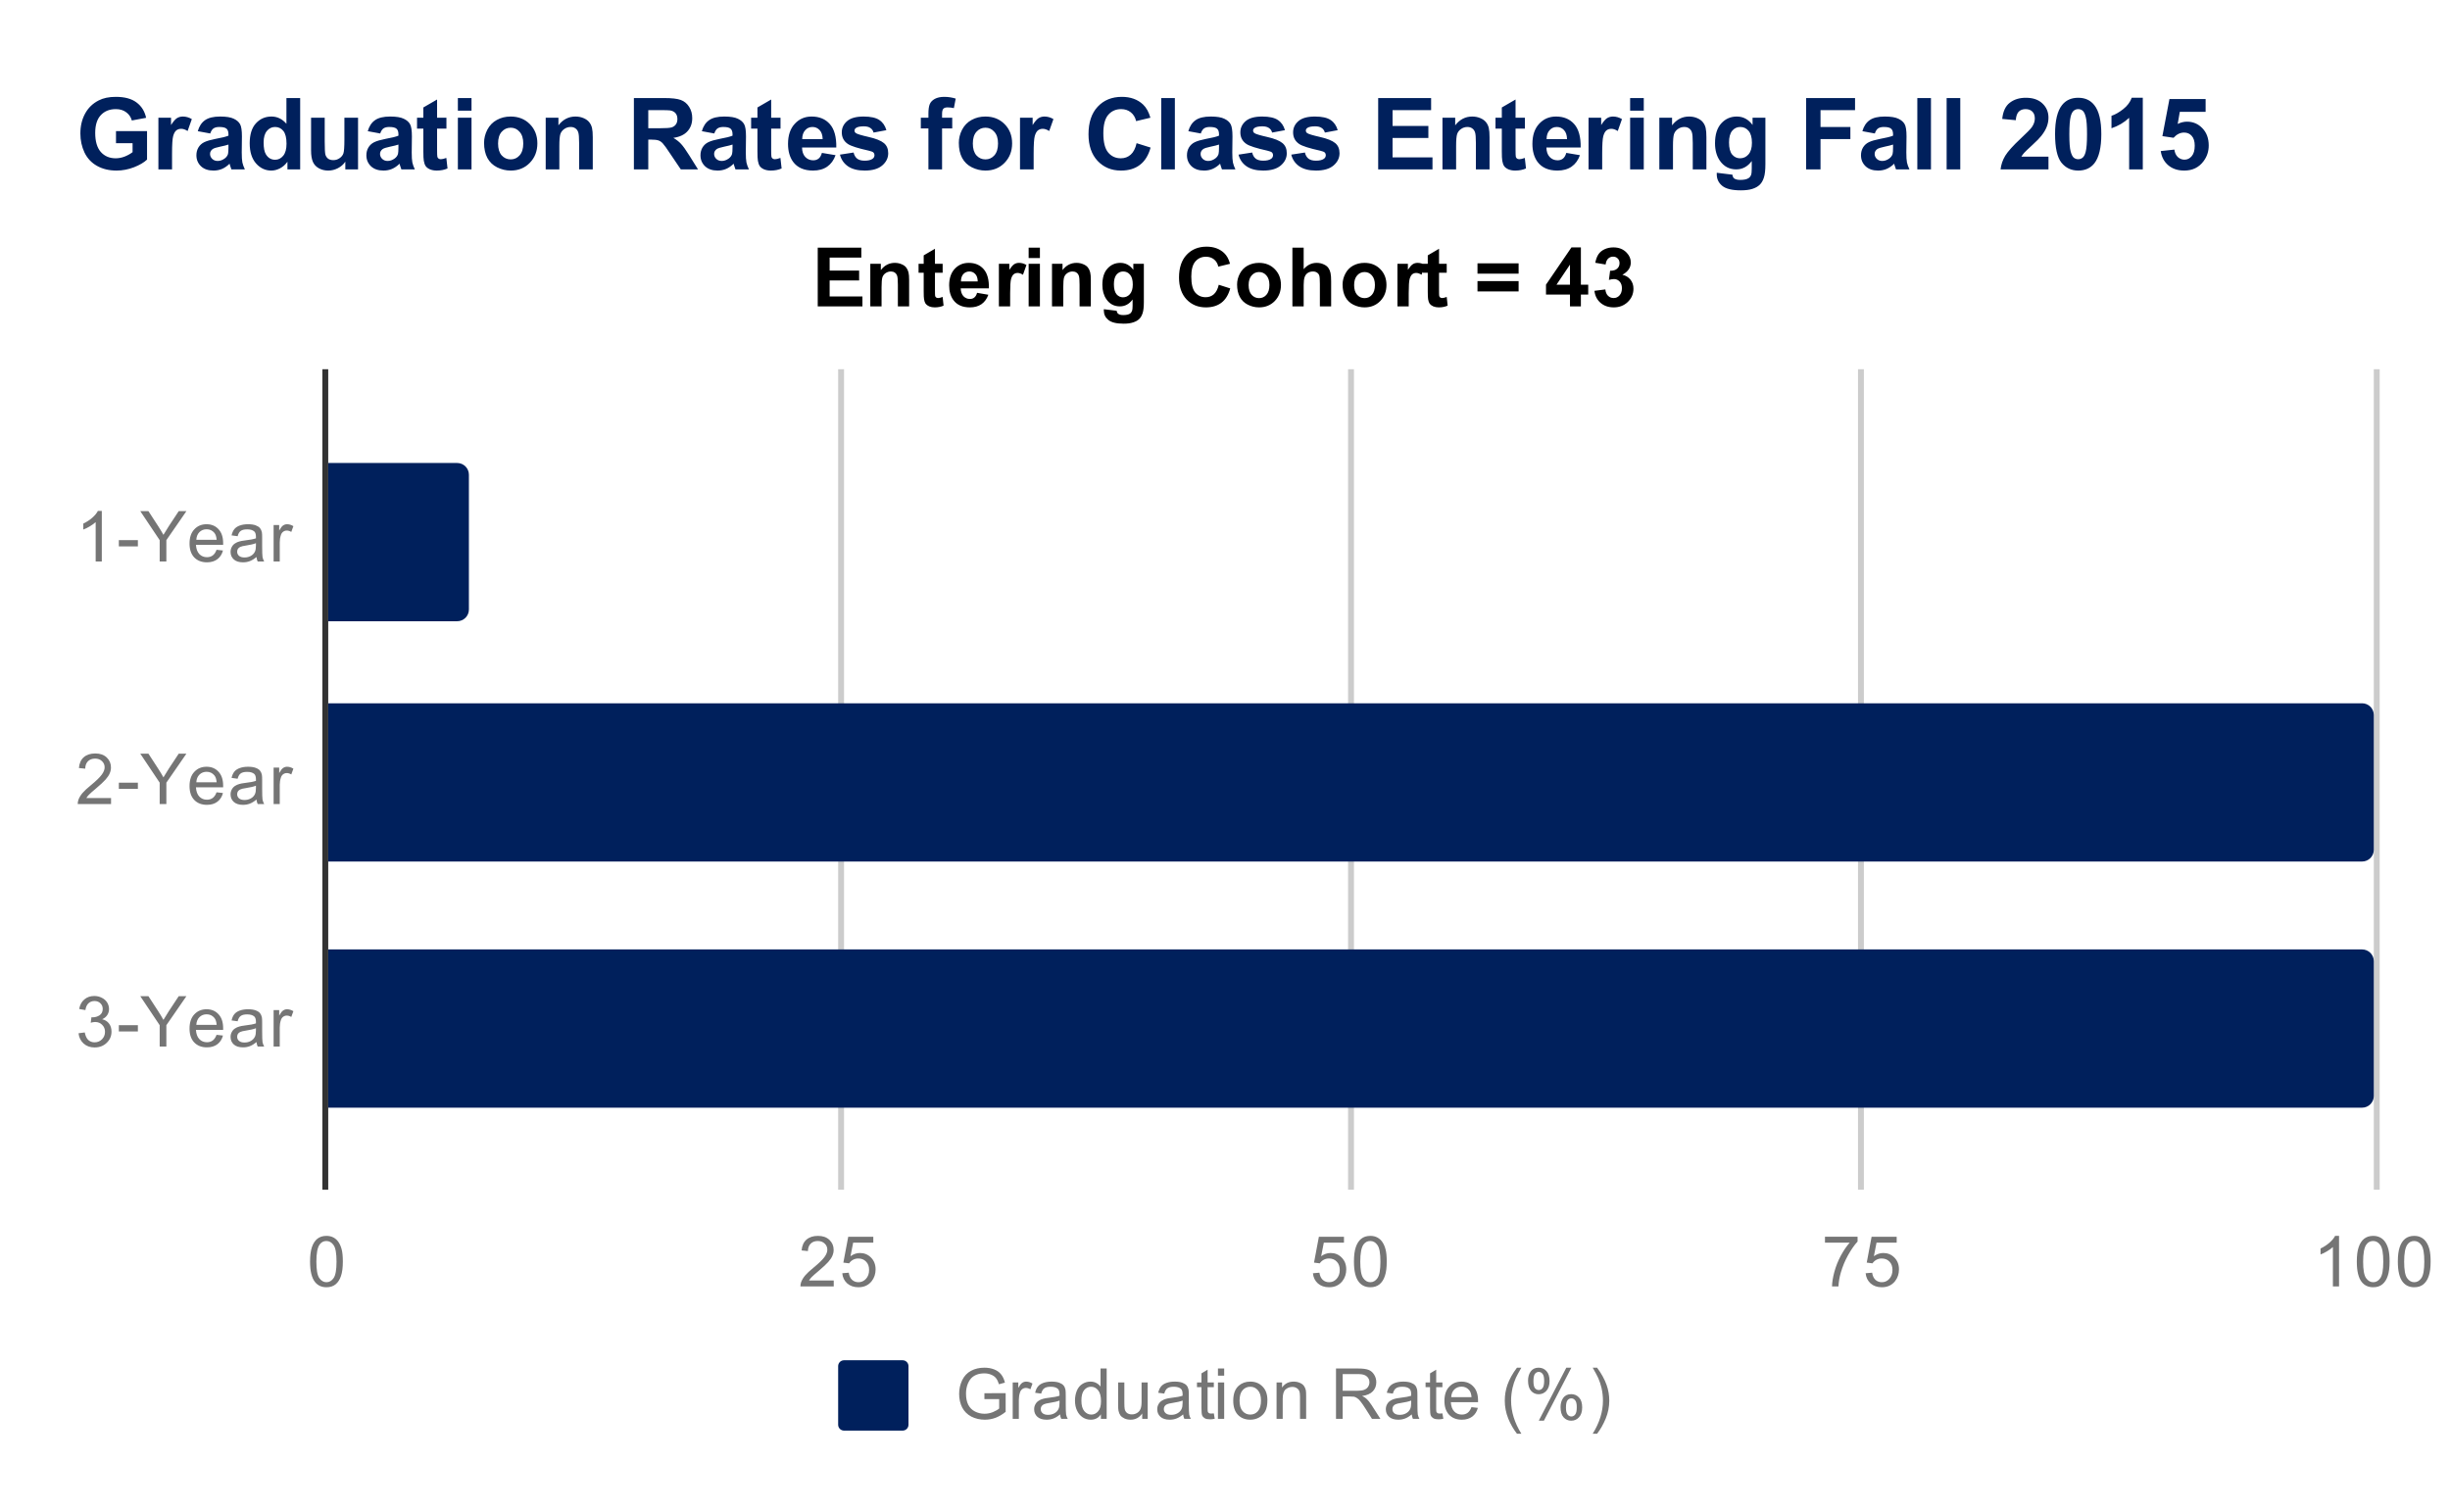 <svg version="1.1" viewBox="0.0 0.0 418.0 258.0" fill="none" stroke="none" stroke-linecap="square" stroke-miterlimit="10" width="418" height="258" xmlns:xlink="http://www.w3.org/1999/xlink" xmlns="http://www.w3.org/2000/svg"><path fill="#ffffff" d="M0 0L418.0 0L418.0 258.0L0 258.0L0 0Z" fill-rule="nonzero"/><path stroke="#333333" stroke-width="1.0" stroke-linecap="butt" d="M55.5 63.5L55.5 202.5" fill-rule="nonzero"/><path stroke="#cccccc" stroke-width="1.0" stroke-linecap="butt" d="M143.5 63.5L143.5 202.5" fill-rule="nonzero"/><path stroke="#cccccc" stroke-width="1.0" stroke-linecap="butt" d="M230.5 63.5L230.5 202.5" fill-rule="nonzero"/><path stroke="#cccccc" stroke-width="1.0" stroke-linecap="butt" d="M317.5 63.5L317.5 202.5" fill-rule="nonzero"/><path stroke="#cccccc" stroke-width="1.0" stroke-linecap="butt" d="M405.5 63.5L405.5 202.5" fill-rule="nonzero"/><clipPath id="id_0"><path d="M55.9 63.875L405.1 63.875L405.1 202.5L55.9 202.5L55.9 63.875Z" clip-rule="nonzero"/></clipPath><path stroke="#000000" stroke-width="0.0" stroke-linecap="butt" stroke-opacity="0.0" clip-path="url(#id_0)" d="M56.0 106.0L56.0 79.0L78.0 79.0C79.105 79.0 80.0 79.895 80.0 81.0L80.0 104.0C80.0 105.105 79.105 106.0 78.0 106.0Z" fill-rule="nonzero"/><path fill="#00205c" clip-path="url(#id_0)" d="M56.0 106.0L56.0 79.0L78.0 79.0C79.105 79.0 80.0 79.895 80.0 81.0L80.0 104.0C80.0 105.105 79.105 106.0 78.0 106.0Z" fill-rule="nonzero"/><path stroke="#000000" stroke-width="0.0" stroke-linecap="butt" stroke-opacity="0.0" clip-path="url(#id_0)" d="M56.0 147.0L56.0 120.0L403.0 120.0C404.105 120.0 405.0 120.895 405.0 122.0L405.0 145.0C405.0 146.105 404.105 147.0 403.0 147.0Z" fill-rule="nonzero"/><path fill="#00205c" clip-path="url(#id_0)" d="M56.0 147.0L56.0 120.0L403.0 120.0C404.105 120.0 405.0 120.895 405.0 122.0L405.0 145.0C405.0 146.105 404.105 147.0 403.0 147.0Z" fill-rule="nonzero"/><path stroke="#000000" stroke-width="0.0" stroke-linecap="butt" stroke-opacity="0.0" clip-path="url(#id_0)" d="M56.0 189.0L56.0 162.0L403.0 162.0C404.105 162.0 405.0 162.895 405.0 164.0L405.0 187.0C405.0 188.105 404.105 189.0 403.0 189.0Z" fill-rule="nonzero"/><path fill="#00205c" clip-path="url(#id_0)" d="M56.0 189.0L56.0 162.0L403.0 162.0C404.105 162.0 405.0 162.895 405.0 164.0L405.0 187.0C405.0 188.105 404.105 189.0 403.0 189.0Z" fill-rule="nonzero"/><path fill="#757575" d="M17.369 95.807L16.322 95.807L16.322 89.088Q15.931 89.448 15.306 89.823Q14.697 90.182 14.213 90.354L14.213 89.338Q15.088 88.916 15.744 88.338Q16.416 87.744 16.697 87.182L17.369 87.182L17.369 95.807ZM20.275 93.229L20.275 92.166L23.525 92.166L23.525 93.229L20.275 93.229ZM27.244 95.807L27.244 92.166L23.931 87.213L25.322 87.213L27.009 89.807Q27.478 90.526 27.884 91.26Q28.275 90.588 28.822 89.744L30.494 87.213L31.806 87.213L28.384 92.166L28.384 95.807L27.244 95.807ZM36.947 93.807L38.041 93.932Q37.791 94.885 37.087 95.416Q36.384 95.948 35.306 95.948Q33.947 95.948 33.134 95.104Q32.337 94.26 32.337 92.744Q32.337 91.182 33.15 90.323Q33.962 89.448 35.244 89.448Q36.494 89.448 37.275 90.291Q38.072 91.135 38.072 92.682Q38.072 92.776 38.072 92.963L33.431 92.963Q33.494 93.994 34.009 94.541Q34.525 95.073 35.306 95.073Q35.884 95.073 36.291 94.776Q36.712 94.463 36.947 93.807ZM33.494 92.104L36.962 92.104Q36.9 91.307 36.572 90.916Q36.056 90.307 35.259 90.307Q34.525 90.307 34.025 90.791Q33.541 91.276 33.494 92.104ZM43.759 95.041Q43.166 95.541 42.619 95.744Q42.087 95.948 41.462 95.948Q40.431 95.948 39.884 95.448Q39.337 94.948 39.337 94.166Q39.337 93.713 39.541 93.338Q39.744 92.948 40.087 92.729Q40.431 92.494 40.853 92.385Q41.15 92.291 41.791 92.213Q43.056 92.073 43.666 91.854Q43.666 91.635 43.666 91.588Q43.666 90.932 43.369 90.666Q42.962 90.323 42.166 90.323Q41.431 90.323 41.072 90.588Q40.712 90.838 40.541 91.494L39.509 91.354Q39.65 90.698 39.978 90.291Q40.306 89.885 40.916 89.666Q41.525 89.448 42.322 89.448Q43.119 89.448 43.619 89.635Q44.119 89.823 44.353 90.104Q44.587 90.385 44.681 90.823Q44.728 91.088 44.728 91.791L44.728 93.198Q44.728 94.666 44.791 95.057Q44.869 95.448 45.072 95.807L43.962 95.807Q43.806 95.479 43.759 95.041ZM43.666 92.682Q43.087 92.916 41.947 93.088Q41.291 93.182 41.025 93.307Q40.759 93.416 40.603 93.635Q40.462 93.854 40.462 94.135Q40.462 94.557 40.775 94.838Q41.103 95.119 41.712 95.119Q42.322 95.119 42.791 94.854Q43.275 94.588 43.494 94.119Q43.666 93.76 43.666 93.073L43.666 92.682ZM46.681 95.807L46.681 89.588L47.634 89.588L47.634 90.526Q47.994 89.869 48.291 89.666Q48.603 89.448 48.978 89.448Q49.509 89.448 50.056 89.776L49.697 90.76Q49.306 90.526 48.931 90.526Q48.572 90.526 48.291 90.744Q48.025 90.948 47.916 91.323Q47.728 91.885 47.728 92.541L47.728 95.807L46.681 95.807Z" fill-rule="nonzero"/><path fill="#757575" d="M18.947 136.172L18.947 137.188L13.259 137.188Q13.259 136.812 13.384 136.453Q13.603 135.875 14.072 135.312Q14.556 134.75 15.463 134.016Q16.869 132.859 17.353 132.188Q17.853 131.516 17.853 130.922Q17.853 130.297 17.4 129.875Q16.947 129.438 16.228 129.438Q15.463 129.438 15.009 129.891Q14.556 130.344 14.541 131.156L13.463 131.047Q13.572 129.828 14.291 129.203Q15.025 128.562 16.259 128.562Q17.494 128.562 18.212 129.25Q18.931 129.938 18.931 130.953Q18.931 131.469 18.712 131.969Q18.509 132.453 18.009 133.016Q17.525 133.562 16.4 134.516Q15.447 135.312 15.166 135.609Q14.9 135.891 14.728 136.172L18.947 136.172ZM20.275 134.609L20.275 133.547L23.525 133.547L23.525 134.609L20.275 134.609ZM27.244 137.188L27.244 133.547L23.931 128.594L25.322 128.594L27.009 131.188Q27.478 131.906 27.884 132.641Q28.275 131.969 28.822 131.125L30.494 128.594L31.806 128.594L28.384 133.547L28.384 137.188L27.244 137.188ZM36.947 135.188L38.041 135.312Q37.791 136.266 37.087 136.797Q36.384 137.328 35.306 137.328Q33.947 137.328 33.134 136.484Q32.337 135.641 32.337 134.125Q32.337 132.562 33.15 131.703Q33.962 130.828 35.244 130.828Q36.494 130.828 37.275 131.672Q38.072 132.516 38.072 134.062Q38.072 134.156 38.072 134.344L33.431 134.344Q33.494 135.375 34.009 135.922Q34.525 136.453 35.306 136.453Q35.884 136.453 36.291 136.156Q36.712 135.844 36.947 135.188ZM33.494 133.484L36.962 133.484Q36.9 132.688 36.572 132.297Q36.056 131.688 35.259 131.688Q34.525 131.688 34.025 132.172Q33.541 132.656 33.494 133.484ZM43.759 136.422Q43.166 136.922 42.619 137.125Q42.087 137.328 41.462 137.328Q40.431 137.328 39.884 136.828Q39.337 136.328 39.337 135.547Q39.337 135.094 39.541 134.719Q39.744 134.328 40.087 134.109Q40.431 133.875 40.853 133.766Q41.15 133.672 41.791 133.594Q43.056 133.453 43.666 133.234Q43.666 133.016 43.666 132.969Q43.666 132.312 43.369 132.047Q42.962 131.703 42.166 131.703Q41.431 131.703 41.072 131.969Q40.712 132.219 40.541 132.875L39.509 132.734Q39.65 132.078 39.978 131.672Q40.306 131.266 40.916 131.047Q41.525 130.828 42.322 130.828Q43.119 130.828 43.619 131.016Q44.119 131.203 44.353 131.484Q44.587 131.766 44.681 132.203Q44.728 132.469 44.728 133.172L44.728 134.578Q44.728 136.047 44.791 136.438Q44.869 136.828 45.072 137.188L43.962 137.188Q43.806 136.859 43.759 136.422ZM43.666 134.062Q43.087 134.297 41.947 134.469Q41.291 134.562 41.025 134.688Q40.759 134.797 40.603 135.016Q40.462 135.234 40.462 135.516Q40.462 135.938 40.775 136.219Q41.103 136.5 41.712 136.5Q42.322 136.5 42.791 136.234Q43.275 135.969 43.494 135.5Q43.666 135.141 43.666 134.453L43.666 134.062ZM46.681 137.188L46.681 130.969L47.634 130.969L47.634 131.906Q47.994 131.25 48.291 131.047Q48.603 130.828 48.978 130.828Q49.509 130.828 50.056 131.156L49.697 132.141Q49.306 131.906 48.931 131.906Q48.572 131.906 48.291 132.125Q48.025 132.328 47.916 132.703Q47.728 133.266 47.728 133.922L47.728 137.188L46.681 137.188Z" fill-rule="nonzero"/><path fill="#757575" d="M13.4 176.302L14.463 176.162Q14.634 177.052 15.072 177.459Q15.509 177.849 16.134 177.849Q16.884 177.849 17.4 177.334Q17.916 176.818 17.916 176.052Q17.916 175.334 17.431 174.865Q16.962 174.381 16.228 174.381Q15.931 174.381 15.478 174.506L15.603 173.568Q15.713 173.584 15.775 173.584Q16.447 173.584 16.978 173.24Q17.525 172.881 17.525 172.146Q17.525 171.568 17.134 171.193Q16.744 170.802 16.119 170.802Q15.509 170.802 15.088 171.193Q14.681 171.584 14.572 172.349L13.509 172.162Q13.697 171.115 14.384 170.537Q15.072 169.943 16.087 169.943Q16.791 169.943 17.384 170.256Q17.978 170.552 18.291 171.068Q18.603 171.584 18.603 172.177Q18.603 172.724 18.306 173.193Q18.009 173.646 17.431 173.912Q18.181 174.084 18.603 174.646Q19.025 175.193 19.025 176.037Q19.025 177.162 18.197 177.943Q17.384 178.724 16.134 178.724Q15.009 178.724 14.259 178.052Q13.509 177.365 13.4 176.302ZM20.275 175.99L20.275 174.927L23.525 174.927L23.525 175.99L20.275 175.99ZM27.244 178.568L27.244 174.927L23.931 169.974L25.322 169.974L27.009 172.568Q27.478 173.287 27.884 174.021Q28.275 173.349 28.822 172.506L30.494 169.974L31.806 169.974L28.384 174.927L28.384 178.568L27.244 178.568ZM36.947 176.568L38.041 176.693Q37.791 177.646 37.087 178.177Q36.384 178.709 35.306 178.709Q33.947 178.709 33.134 177.865Q32.337 177.021 32.337 175.506Q32.337 173.943 33.15 173.084Q33.962 172.209 35.244 172.209Q36.494 172.209 37.275 173.052Q38.072 173.896 38.072 175.443Q38.072 175.537 38.072 175.724L33.431 175.724Q33.494 176.756 34.009 177.302Q34.525 177.834 35.306 177.834Q35.884 177.834 36.291 177.537Q36.712 177.224 36.947 176.568ZM33.494 174.865L36.962 174.865Q36.9 174.068 36.572 173.677Q36.056 173.068 35.259 173.068Q34.525 173.068 34.025 173.552Q33.541 174.037 33.494 174.865ZM43.759 177.802Q43.166 178.302 42.619 178.506Q42.087 178.709 41.462 178.709Q40.431 178.709 39.884 178.209Q39.337 177.709 39.337 176.927Q39.337 176.474 39.541 176.099Q39.744 175.709 40.087 175.49Q40.431 175.256 40.853 175.146Q41.15 175.052 41.791 174.974Q43.056 174.834 43.666 174.615Q43.666 174.396 43.666 174.349Q43.666 173.693 43.369 173.427Q42.962 173.084 42.166 173.084Q41.431 173.084 41.072 173.349Q40.712 173.599 40.541 174.256L39.509 174.115Q39.65 173.459 39.978 173.052Q40.306 172.646 40.916 172.427Q41.525 172.209 42.322 172.209Q43.119 172.209 43.619 172.396Q44.119 172.584 44.353 172.865Q44.587 173.146 44.681 173.584Q44.728 173.849 44.728 174.552L44.728 175.959Q44.728 177.427 44.791 177.818Q44.869 178.209 45.072 178.568L43.962 178.568Q43.806 178.24 43.759 177.802ZM43.666 175.443Q43.087 175.677 41.947 175.849Q41.291 175.943 41.025 176.068Q40.759 176.177 40.603 176.396Q40.462 176.615 40.462 176.896Q40.462 177.318 40.775 177.599Q41.103 177.881 41.712 177.881Q42.322 177.881 42.791 177.615Q43.275 177.349 43.494 176.881Q43.666 176.521 43.666 175.834L43.666 175.443ZM46.681 178.568L46.681 172.349L47.634 172.349L47.634 173.287Q47.994 172.631 48.291 172.427Q48.603 172.209 48.978 172.209Q49.509 172.209 50.056 172.537L49.697 173.521Q49.306 173.287 48.931 173.287Q48.572 173.287 48.291 173.506Q48.025 173.709 47.916 174.084Q47.728 174.646 47.728 175.302L47.728 178.568L46.681 178.568Z" fill-rule="nonzero"/><path fill="#757575" d="M52.9 215.266Q52.9 213.734 53.212 212.812Q53.525 211.875 54.134 211.375Q54.759 210.875 55.697 210.875Q56.384 210.875 56.9 211.156Q57.431 211.438 57.775 211.969Q58.119 212.484 58.306 213.234Q58.494 213.984 58.494 215.266Q58.494 216.781 58.181 217.703Q57.884 218.625 57.259 219.141Q56.65 219.641 55.697 219.641Q54.462 219.641 53.744 218.75Q52.9 217.688 52.9 215.266ZM53.978 215.266Q53.978 217.375 54.478 218.078Q54.978 218.781 55.697 218.781Q56.431 218.781 56.916 218.078Q57.416 217.375 57.416 215.266Q57.416 213.141 56.916 212.453Q56.431 211.75 55.681 211.75Q54.962 211.75 54.525 212.359Q53.978 213.141 53.978 215.266Z" fill-rule="nonzero"/><path fill="#757575" d="M142.247 218.484L142.247 219.5L136.559 219.5Q136.559 219.125 136.684 218.766Q136.903 218.188 137.372 217.625Q137.856 217.062 138.762 216.328Q140.169 215.172 140.653 214.5Q141.153 213.828 141.153 213.234Q141.153 212.609 140.7 212.188Q140.247 211.75 139.528 211.75Q138.762 211.75 138.309 212.203Q137.856 212.656 137.841 213.469L136.762 213.359Q136.872 212.141 137.591 211.516Q138.325 210.875 139.559 210.875Q140.794 210.875 141.512 211.562Q142.231 212.25 142.231 213.266Q142.231 213.781 142.012 214.281Q141.809 214.766 141.309 215.328Q140.825 215.875 139.7 216.828Q138.747 217.625 138.466 217.922Q138.2 218.203 138.028 218.484L142.247 218.484ZM143.7 217.25L144.809 217.156Q144.934 217.969 145.372 218.375Q145.825 218.781 146.466 218.781Q147.216 218.781 147.747 218.203Q148.278 217.625 148.278 216.688Q148.278 215.781 147.762 215.266Q147.262 214.734 146.434 214.734Q145.934 214.734 145.512 214.969Q145.106 215.203 144.872 215.562L143.887 215.438L144.716 211.031L148.997 211.031L148.997 212.031L145.559 212.031L145.106 214.344Q145.872 213.797 146.716 213.797Q147.841 213.797 148.606 214.578Q149.387 215.359 149.387 216.594Q149.387 217.75 148.716 218.609Q147.887 219.641 146.466 219.641Q145.294 219.641 144.544 218.984Q143.809 218.328 143.7 217.25Z" fill-rule="nonzero"/><path fill="#757575" d="M224.0 217.25L225.109 217.156Q225.234 217.969 225.672 218.375Q226.125 218.781 226.766 218.781Q227.516 218.781 228.047 218.203Q228.578 217.625 228.578 216.688Q228.578 215.781 228.062 215.266Q227.562 214.734 226.734 214.734Q226.234 214.734 225.812 214.969Q225.406 215.203 225.172 215.562L224.188 215.438L225.016 211.031L229.297 211.031L229.297 212.031L225.859 212.031L225.406 214.344Q226.172 213.797 227.016 213.797Q228.141 213.797 228.906 214.578Q229.688 215.359 229.688 216.594Q229.688 217.75 229.016 218.609Q228.188 219.641 226.766 219.641Q225.594 219.641 224.844 218.984Q224.109 218.328 224.0 217.25ZM231.0 215.266Q231.0 213.734 231.312 212.812Q231.625 211.875 232.234 211.375Q232.859 210.875 233.797 210.875Q234.484 210.875 235.0 211.156Q235.531 211.438 235.875 211.969Q236.219 212.484 236.406 213.234Q236.594 213.984 236.594 215.266Q236.594 216.781 236.281 217.703Q235.984 218.625 235.359 219.141Q234.75 219.641 233.797 219.641Q232.562 219.641 231.844 218.75Q231.0 217.688 231.0 215.266ZM232.078 215.266Q232.078 217.375 232.578 218.078Q233.078 218.781 233.797 218.781Q234.531 218.781 235.016 218.078Q235.516 217.375 235.516 215.266Q235.516 213.141 235.016 212.453Q234.531 211.75 233.781 211.75Q233.062 211.75 232.625 212.359Q232.078 213.141 232.078 215.266Z" fill-rule="nonzero"/><path fill="#757575" d="M311.363 212.031L311.363 211.016L316.925 211.016L316.925 211.844Q316.113 212.719 315.3 214.172Q314.503 215.609 314.066 217.141Q313.738 218.219 313.659 219.5L312.566 219.5Q312.581 218.484 312.956 217.047Q313.347 215.609 314.05 214.281Q314.769 212.953 315.581 212.031L311.363 212.031ZM318.3 217.25L319.409 217.156Q319.534 217.969 319.972 218.375Q320.425 218.781 321.066 218.781Q321.816 218.781 322.347 218.203Q322.878 217.625 322.878 216.688Q322.878 215.781 322.363 215.266Q321.863 214.734 321.034 214.734Q320.534 214.734 320.113 214.969Q319.706 215.203 319.472 215.562L318.488 215.438L319.316 211.031L323.597 211.031L323.597 212.031L320.159 212.031L319.706 214.344Q320.472 213.797 321.316 213.797Q322.441 213.797 323.206 214.578Q323.988 215.359 323.988 216.594Q323.988 217.75 323.316 218.609Q322.488 219.641 321.066 219.641Q319.894 219.641 319.144 218.984Q318.409 218.328 318.3 217.25Z" fill-rule="nonzero"/><path fill="#757575" d="M399.069 219.5L398.022 219.5L398.022 212.781Q397.631 213.141 397.006 213.516Q396.397 213.875 395.913 214.047L395.913 213.031Q396.788 212.609 397.444 212.031Q398.116 211.438 398.397 210.875L399.069 210.875L399.069 219.5ZM402.1 215.266Q402.1 213.734 402.413 212.812Q402.725 211.875 403.334 211.375Q403.959 210.875 404.897 210.875Q405.584 210.875 406.1 211.156Q406.631 211.438 406.975 211.969Q407.319 212.484 407.506 213.234Q407.694 213.984 407.694 215.266Q407.694 216.781 407.381 217.703Q407.084 218.625 406.459 219.141Q405.85 219.641 404.897 219.641Q403.663 219.641 402.944 218.75Q402.1 217.688 402.1 215.266ZM403.178 215.266Q403.178 217.375 403.678 218.078Q404.178 218.781 404.897 218.781Q405.631 218.781 406.116 218.078Q406.616 217.375 406.616 215.266Q406.616 213.141 406.116 212.453Q405.631 211.75 404.881 211.75Q404.163 211.75 403.725 212.359Q403.178 213.141 403.178 215.266ZM409.1 215.266Q409.1 213.734 409.413 212.812Q409.725 211.875 410.334 211.375Q410.959 210.875 411.897 210.875Q412.584 210.875 413.1 211.156Q413.631 211.438 413.975 211.969Q414.319 212.484 414.506 213.234Q414.694 213.984 414.694 215.266Q414.694 216.781 414.381 217.703Q414.084 218.625 413.459 219.141Q412.85 219.641 411.897 219.641Q410.663 219.641 409.944 218.75Q409.1 217.688 409.1 215.266ZM410.178 215.266Q410.178 217.375 410.678 218.078Q411.178 218.781 411.897 218.781Q412.631 218.781 413.116 218.078Q413.616 217.375 413.616 215.266Q413.616 213.141 413.116 212.453Q412.631 211.75 411.881 211.75Q411.163 211.75 410.725 212.359Q410.178 213.141 410.178 215.266Z" fill-rule="nonzero"/><path fill="#00205c" d="M143.0 233.1C143.0 232.548 143.448 232.1 144.0 232.1L154.0 232.1C154.552 232.1 155.0 232.548 155.0 233.1L155.0 243.1C155.0 243.652 154.552 244.1 154.0 244.1L144.0 244.1C143.448 244.1 143.0 243.652 143.0 243.1Z" fill-rule="nonzero"/><path fill="#757575" d="M167.953 238.725L167.953 237.725L171.578 237.709L171.578 240.897Q170.75 241.569 169.859 241.912Q168.969 242.241 168.031 242.241Q166.766 242.241 165.719 241.709Q164.688 241.162 164.156 240.147Q163.641 239.116 163.641 237.85Q163.641 236.584 164.156 235.506Q164.688 234.412 165.672 233.897Q166.656 233.366 167.938 233.366Q168.875 233.366 169.625 233.662Q170.375 233.959 170.797 234.506Q171.234 235.037 171.453 235.912L170.438 236.194Q170.234 235.537 169.938 235.162Q169.656 234.787 169.125 234.569Q168.594 234.334 167.953 234.334Q167.172 234.334 166.594 234.569Q166.031 234.803 165.672 235.194Q165.328 235.584 165.141 236.053Q164.812 236.85 164.812 237.772Q164.812 238.928 165.203 239.709Q165.609 240.475 166.359 240.85Q167.109 241.225 167.969 241.225Q168.703 241.225 169.406 240.944Q170.109 240.647 170.469 240.334L170.469 238.725L167.953 238.725ZM172.781 242.1L172.781 235.881L173.734 235.881L173.734 236.819Q174.094 236.162 174.391 235.959Q174.703 235.741 175.078 235.741Q175.609 235.741 176.156 236.069L175.797 237.053Q175.406 236.819 175.031 236.819Q174.672 236.819 174.391 237.037Q174.125 237.241 174.016 237.616Q173.828 238.178 173.828 238.834L173.828 242.1L172.781 242.1ZM180.859 241.334Q180.266 241.834 179.719 242.037Q179.188 242.241 178.562 242.241Q177.531 242.241 176.984 241.741Q176.438 241.241 176.438 240.459Q176.438 240.006 176.641 239.631Q176.844 239.241 177.188 239.022Q177.531 238.787 177.953 238.678Q178.25 238.584 178.891 238.506Q180.156 238.366 180.766 238.147Q180.766 237.928 180.766 237.881Q180.766 237.225 180.469 236.959Q180.062 236.616 179.266 236.616Q178.531 236.616 178.172 236.881Q177.812 237.131 177.641 237.787L176.609 237.647Q176.75 236.991 177.078 236.584Q177.406 236.178 178.016 235.959Q178.625 235.741 179.422 235.741Q180.219 235.741 180.719 235.928Q181.219 236.116 181.453 236.397Q181.688 236.678 181.781 237.116Q181.828 237.381 181.828 238.084L181.828 239.491Q181.828 240.959 181.891 241.35Q181.969 241.741 182.172 242.1L181.062 242.1Q180.906 241.772 180.859 241.334ZM180.766 238.975Q180.188 239.209 179.047 239.381Q178.391 239.475 178.125 239.6Q177.859 239.709 177.703 239.928Q177.562 240.147 177.562 240.428Q177.562 240.85 177.875 241.131Q178.203 241.412 178.812 241.412Q179.422 241.412 179.891 241.147Q180.375 240.881 180.594 240.412Q180.766 240.053 180.766 239.366L180.766 238.975ZM187.828 242.1L187.828 241.319Q187.234 242.241 186.094 242.241Q185.344 242.241 184.719 241.834Q184.094 241.412 183.75 240.678Q183.406 239.944 183.406 238.991Q183.406 238.069 183.719 237.303Q184.031 236.537 184.656 236.147Q185.281 235.741 186.047 235.741Q186.609 235.741 187.047 235.975Q187.484 236.209 187.766 236.584L187.766 233.506L188.812 233.506L188.812 242.1L187.828 242.1ZM184.5 238.991Q184.5 240.194 185.0 240.787Q185.5 241.366 186.188 241.366Q186.875 241.366 187.359 240.803Q187.844 240.241 187.844 239.084Q187.844 237.803 187.344 237.209Q186.859 236.616 186.141 236.616Q185.438 236.616 184.969 237.194Q184.5 237.756 184.5 238.991ZM194.875 242.1L194.875 241.178Q194.141 242.241 192.891 242.241Q192.344 242.241 191.859 242.037Q191.391 241.819 191.156 241.506Q190.922 241.178 190.828 240.709Q190.766 240.412 190.766 239.725L190.766 235.881L191.828 235.881L191.828 239.334Q191.828 240.147 191.891 240.444Q191.984 240.85 192.297 241.1Q192.625 241.334 193.109 241.334Q193.578 241.334 193.984 241.1Q194.406 240.85 194.578 240.428Q194.766 240.006 194.766 239.209L194.766 235.881L195.812 235.881L195.812 242.1L194.875 242.1ZM201.859 241.334Q201.266 241.834 200.719 242.037Q200.188 242.241 199.562 242.241Q198.531 242.241 197.984 241.741Q197.438 241.241 197.438 240.459Q197.438 240.006 197.641 239.631Q197.844 239.241 198.188 239.022Q198.531 238.787 198.953 238.678Q199.25 238.584 199.891 238.506Q201.156 238.366 201.766 238.147Q201.766 237.928 201.766 237.881Q201.766 237.225 201.469 236.959Q201.062 236.616 200.266 236.616Q199.531 236.616 199.172 236.881Q198.812 237.131 198.641 237.787L197.609 237.647Q197.75 236.991 198.078 236.584Q198.406 236.178 199.016 235.959Q199.625 235.741 200.422 235.741Q201.219 235.741 201.719 235.928Q202.219 236.116 202.453 236.397Q202.688 236.678 202.781 237.116Q202.828 237.381 202.828 238.084L202.828 239.491Q202.828 240.959 202.891 241.35Q202.969 241.741 203.172 242.1L202.062 242.1Q201.906 241.772 201.859 241.334ZM201.766 238.975Q201.188 239.209 200.047 239.381Q199.391 239.475 199.125 239.6Q198.859 239.709 198.703 239.928Q198.562 240.147 198.562 240.428Q198.562 240.85 198.875 241.131Q199.203 241.412 199.812 241.412Q200.422 241.412 200.891 241.147Q201.375 240.881 201.594 240.412Q201.766 240.053 201.766 239.366L201.766 238.975ZM207.094 241.162L207.25 242.084Q206.797 242.178 206.453 242.178Q205.875 242.178 205.562 242.006Q205.25 241.819 205.109 241.522Q204.984 241.225 204.984 240.272L204.984 236.694L204.219 236.694L204.219 235.881L204.984 235.881L204.984 234.334L206.031 233.709L206.031 235.881L207.094 235.881L207.094 236.694L206.031 236.694L206.031 240.334Q206.031 240.787 206.078 240.912Q206.141 241.037 206.266 241.116Q206.391 241.194 206.625 241.194Q206.812 241.194 207.094 241.162ZM207.797 234.725L207.797 233.506L208.859 233.506L208.859 234.725L207.797 234.725ZM207.797 242.1L207.797 235.881L208.859 235.881L208.859 242.1L207.797 242.1ZM210.406 238.991Q210.406 237.256 211.359 236.428Q212.156 235.741 213.312 235.741Q214.594 235.741 215.406 236.584Q216.234 237.412 216.234 238.897Q216.234 240.1 215.875 240.787Q215.516 241.475 214.812 241.866Q214.125 242.241 213.312 242.241Q212.016 242.241 211.203 241.412Q210.406 240.569 210.406 238.991ZM211.484 238.991Q211.484 240.178 212.0 240.772Q212.531 241.366 213.312 241.366Q214.109 241.366 214.625 240.772Q215.141 240.178 215.141 238.959Q215.141 237.803 214.609 237.209Q214.094 236.616 213.312 236.616Q212.531 236.616 212.0 237.209Q211.484 237.787 211.484 238.991ZM217.797 242.1L217.797 235.881L218.734 235.881L218.734 236.756Q219.422 235.741 220.719 235.741Q221.281 235.741 221.75 235.944Q222.234 236.147 222.469 236.475Q222.703 236.803 222.797 237.241Q222.844 237.537 222.844 238.272L222.844 242.1L221.797 242.1L221.797 238.319Q221.797 237.662 221.672 237.35Q221.547 237.037 221.234 236.85Q220.922 236.647 220.5 236.647Q219.828 236.647 219.328 237.084Q218.844 237.506 218.844 238.694L218.844 242.1L217.797 242.1ZM227.938 242.1L227.938 233.506L231.75 233.506Q232.906 233.506 233.5 233.741Q234.094 233.975 234.453 234.569Q234.812 235.147 234.812 235.85Q234.812 236.772 234.219 237.397Q233.625 238.022 232.391 238.194Q232.844 238.412 233.078 238.616Q233.578 239.069 234.016 239.756L235.516 242.1L234.078 242.1L232.953 240.319Q232.453 239.537 232.125 239.131Q231.812 238.725 231.547 238.569Q231.297 238.397 231.031 238.319Q230.844 238.287 230.406 238.287L229.078 238.287L229.078 242.1L227.938 242.1ZM229.078 237.303L231.531 237.303Q232.297 237.303 232.734 237.147Q233.188 236.975 233.406 236.631Q233.641 236.272 233.641 235.85Q233.641 235.241 233.188 234.85Q232.75 234.459 231.797 234.459L229.078 234.459L229.078 237.303ZM240.859 241.334Q240.266 241.834 239.719 242.037Q239.188 242.241 238.562 242.241Q237.531 242.241 236.984 241.741Q236.438 241.241 236.438 240.459Q236.438 240.006 236.641 239.631Q236.844 239.241 237.188 239.022Q237.531 238.787 237.953 238.678Q238.25 238.584 238.891 238.506Q240.156 238.366 240.766 238.147Q240.766 237.928 240.766 237.881Q240.766 237.225 240.469 236.959Q240.062 236.616 239.266 236.616Q238.531 236.616 238.172 236.881Q237.812 237.131 237.641 237.787L236.609 237.647Q236.75 236.991 237.078 236.584Q237.406 236.178 238.016 235.959Q238.625 235.741 239.422 235.741Q240.219 235.741 240.719 235.928Q241.219 236.116 241.453 236.397Q241.688 236.678 241.781 237.116Q241.828 237.381 241.828 238.084L241.828 239.491Q241.828 240.959 241.891 241.35Q241.969 241.741 242.172 242.1L241.062 242.1Q240.906 241.772 240.859 241.334ZM240.766 238.975Q240.188 239.209 239.047 239.381Q238.391 239.475 238.125 239.6Q237.859 239.709 237.703 239.928Q237.562 240.147 237.562 240.428Q237.562 240.85 237.875 241.131Q238.203 241.412 238.812 241.412Q239.422 241.412 239.891 241.147Q240.375 240.881 240.594 240.412Q240.766 240.053 240.766 239.366L240.766 238.975ZM246.094 241.162L246.25 242.084Q245.797 242.178 245.453 242.178Q244.875 242.178 244.562 242.006Q244.25 241.819 244.109 241.522Q243.984 241.225 243.984 240.272L243.984 236.694L243.219 236.694L243.219 235.881L243.984 235.881L243.984 234.334L245.031 233.709L245.031 235.881L246.094 235.881L246.094 236.694L245.031 236.694L245.031 240.334Q245.031 240.787 245.078 240.912Q245.141 241.037 245.266 241.116Q245.391 241.194 245.625 241.194Q245.812 241.194 246.094 241.162ZM251.047 240.1L252.141 240.225Q251.891 241.178 251.188 241.709Q250.484 242.241 249.406 242.241Q248.047 242.241 247.234 241.397Q246.438 240.553 246.438 239.037Q246.438 237.475 247.25 236.616Q248.062 235.741 249.344 235.741Q250.594 235.741 251.375 236.584Q252.172 237.428 252.172 238.975Q252.172 239.069 252.172 239.256L247.531 239.256Q247.594 240.287 248.109 240.834Q248.625 241.366 249.406 241.366Q249.984 241.366 250.391 241.069Q250.812 240.756 251.047 240.1ZM247.594 238.397L251.062 238.397Q251.0 237.6 250.672 237.209Q250.156 236.6 249.359 236.6Q248.625 236.6 248.125 237.084Q247.641 237.569 247.594 238.397ZM258.812 244.631Q257.938 243.522 257.328 242.053Q256.734 240.569 256.734 238.991Q256.734 237.6 257.172 236.319Q257.703 234.834 258.812 233.366L259.562 233.366Q258.859 234.584 258.625 235.1Q258.266 235.912 258.062 236.787Q257.812 237.881 257.812 238.991Q257.812 241.819 259.562 244.631L258.812 244.631ZM260.703 235.569Q260.703 234.647 261.156 234.006Q261.625 233.366 262.5 233.366Q263.312 233.366 263.844 233.944Q264.375 234.522 264.375 235.631Q264.375 236.725 263.828 237.319Q263.297 237.897 262.516 237.897Q261.734 237.897 261.219 237.319Q260.703 236.741 260.703 235.569ZM262.531 234.084Q262.141 234.084 261.875 234.428Q261.625 234.772 261.625 235.678Q261.625 236.506 261.875 236.85Q262.141 237.178 262.531 237.178Q262.938 237.178 263.188 236.834Q263.453 236.491 263.453 235.6Q263.453 234.756 263.188 234.428Q262.922 234.084 262.531 234.084ZM262.531 242.412L267.234 233.366L268.094 233.366L263.406 242.412L262.531 242.412ZM266.25 240.084Q266.25 239.162 266.703 238.522Q267.172 237.881 268.062 237.881Q268.875 237.881 269.406 238.459Q269.938 239.022 269.938 240.147Q269.938 241.241 269.391 241.834Q268.859 242.412 268.062 242.412Q267.297 242.412 266.766 241.834Q266.25 241.256 266.25 240.084ZM268.094 238.6Q267.688 238.6 267.422 238.944Q267.172 239.287 267.172 240.194Q267.172 241.006 267.438 241.35Q267.703 241.694 268.094 241.694Q268.484 241.694 268.75 241.35Q269.016 241.006 269.016 240.1Q269.016 239.272 268.75 238.944Q268.484 238.6 268.094 238.6ZM272.484 244.631L271.734 244.631Q273.484 241.819 273.484 238.991Q273.484 237.897 273.234 236.803Q273.031 235.928 272.672 235.116Q272.438 234.6 271.734 233.366L272.484 233.366Q273.578 234.834 274.109 236.319Q274.562 237.6 274.562 238.991Q274.562 240.569 273.953 242.053Q273.344 243.522 272.484 244.631Z" fill-rule="nonzero"/><path fill="#000000" d="M139.516 52.275L139.516 42.259L146.953 42.259L146.953 43.947L141.547 43.947L141.547 46.166L146.578 46.166L146.578 47.853L141.547 47.853L141.547 50.587L147.141 50.587L147.141 52.275L139.516 52.275ZM155.109 52.275L153.188 52.275L153.188 48.572Q153.188 47.4 153.062 47.056Q152.938 46.697 152.656 46.509Q152.391 46.322 152.0 46.322Q151.5 46.322 151.094 46.603Q150.703 46.869 150.547 47.322Q150.406 47.775 150.406 48.994L150.406 52.275L148.484 52.275L148.484 45.009L150.281 45.009L150.281 46.087Q151.219 44.853 152.672 44.853Q153.297 44.853 153.828 45.087Q154.359 45.306 154.625 45.666Q154.891 46.025 155.0 46.478Q155.109 46.916 155.109 47.759L155.109 52.275ZM160.828 45.009L160.828 46.541L159.516 46.541L159.516 49.478Q159.516 50.353 159.547 50.509Q159.594 50.65 159.719 50.759Q159.859 50.853 160.062 50.853Q160.328 50.853 160.828 50.666L160.984 52.15Q160.328 52.447 159.469 52.447Q158.953 52.447 158.531 52.275Q158.125 52.087 157.922 51.822Q157.734 51.541 157.656 51.072Q157.594 50.728 157.594 49.712L157.594 46.541L156.719 46.541L156.719 45.009L157.594 45.009L157.594 43.572L159.516 42.447L159.516 45.009L160.828 45.009ZM166.703 49.962L168.625 50.291Q168.25 51.337 167.453 51.9Q166.656 52.447 165.469 52.447Q163.578 52.447 162.656 51.197Q161.938 50.212 161.938 48.697Q161.938 46.9 162.875 45.884Q163.828 44.853 165.281 44.853Q166.891 44.853 167.828 45.931Q168.766 46.994 168.719 49.197L163.906 49.197Q163.938 50.056 164.375 50.541Q164.828 51.009 165.484 51.009Q165.938 51.009 166.234 50.759Q166.547 50.509 166.703 49.962ZM166.812 48.025Q166.797 47.181 166.391 46.759Q165.984 46.322 165.391 46.322Q164.766 46.322 164.344 46.775Q163.938 47.244 163.953 48.025L166.812 48.025ZM172.344 52.275L170.422 52.275L170.422 45.009L172.203 45.009L172.203 46.041Q172.672 45.322 173.031 45.087Q173.391 44.853 173.859 44.853Q174.516 44.853 175.125 45.212L174.531 46.884Q174.047 46.572 173.625 46.572Q173.219 46.572 172.938 46.806Q172.672 47.025 172.5 47.603Q172.344 48.181 172.344 50.025L172.344 52.275ZM175.5 44.025L175.5 42.259L177.422 42.259L177.422 44.025L175.5 44.025ZM175.5 52.275L175.5 45.009L177.422 45.009L177.422 52.275L175.5 52.275ZM186.109 52.275L184.188 52.275L184.188 48.572Q184.188 47.4 184.062 47.056Q183.938 46.697 183.656 46.509Q183.391 46.322 183.0 46.322Q182.5 46.322 182.094 46.603Q181.703 46.869 181.547 47.322Q181.406 47.775 181.406 48.994L181.406 52.275L179.484 52.275L179.484 45.009L181.281 45.009L181.281 46.087Q182.219 44.853 183.672 44.853Q184.297 44.853 184.828 45.087Q185.359 45.306 185.625 45.666Q185.891 46.025 186.0 46.478Q186.109 46.916 186.109 47.759L186.109 52.275ZM188.328 52.759L190.516 53.025Q190.578 53.4 190.781 53.541Q191.047 53.759 191.641 53.759Q192.391 53.759 192.766 53.525Q193.016 53.369 193.141 53.041Q193.234 52.806 193.234 52.166L193.234 51.103Q192.375 52.275 191.062 52.275Q189.594 52.275 188.75 51.041Q188.078 50.056 188.078 48.603Q188.078 46.775 188.953 45.822Q189.828 44.853 191.141 44.853Q192.484 44.853 193.359 46.041L193.359 45.009L195.156 45.009L195.156 51.525Q195.156 52.822 194.938 53.447Q194.734 54.087 194.344 54.447Q193.969 54.806 193.328 55.009Q192.688 55.228 191.719 55.228Q189.859 55.228 189.094 54.587Q188.328 53.962 188.328 52.994Q188.328 52.884 188.328 52.759ZM190.047 48.494Q190.047 49.65 190.484 50.197Q190.938 50.728 191.594 50.728Q192.297 50.728 192.781 50.181Q193.266 49.619 193.266 48.541Q193.266 47.416 192.797 46.869Q192.344 46.322 191.625 46.322Q190.938 46.322 190.484 46.869Q190.047 47.4 190.047 48.494ZM207.938 48.587L209.891 49.212Q209.438 50.853 208.391 51.65Q207.344 52.447 205.734 52.447Q203.734 52.447 202.438 51.087Q201.156 49.712 201.156 47.353Q201.156 44.853 202.453 43.478Q203.75 42.087 205.859 42.087Q207.688 42.087 208.844 43.166Q209.531 43.806 209.859 45.009L207.859 45.494Q207.688 44.712 207.125 44.259Q206.562 43.806 205.75 43.806Q204.641 43.806 203.938 44.619Q203.25 45.416 203.25 47.197Q203.25 49.103 203.922 49.916Q204.609 50.712 205.703 50.712Q206.516 50.712 207.094 50.212Q207.672 49.697 207.938 48.587ZM211.062 48.541Q211.062 47.587 211.531 46.697Q212.0 45.791 212.859 45.322Q213.734 44.853 214.797 44.853Q216.453 44.853 217.5 45.931Q218.547 46.994 218.547 48.619Q218.547 50.275 217.484 51.369Q216.422 52.447 214.812 52.447Q213.812 52.447 212.906 51.994Q212.0 51.541 211.531 50.666Q211.062 49.791 211.062 48.541ZM213.031 48.65Q213.031 49.728 213.547 50.306Q214.062 50.869 214.812 50.869Q215.562 50.869 216.062 50.306Q216.578 49.728 216.578 48.634Q216.578 47.572 216.062 46.994Q215.562 46.416 214.812 46.416Q214.062 46.416 213.547 46.994Q213.031 47.572 213.031 48.65ZM222.422 42.259L222.422 45.931Q223.344 44.853 224.641 44.853Q225.297 44.853 225.828 45.103Q226.375 45.337 226.641 45.728Q226.906 46.103 227.0 46.572Q227.109 47.041 227.109 48.009L227.109 52.275L225.188 52.275L225.188 48.447Q225.188 47.291 225.078 46.994Q224.969 46.681 224.688 46.509Q224.422 46.322 224.0 46.322Q223.516 46.322 223.141 46.556Q222.766 46.791 222.594 47.259Q222.422 47.728 222.422 48.634L222.422 52.275L220.5 52.275L220.5 42.259L222.422 42.259ZM229.062 48.541Q229.062 47.587 229.531 46.697Q230.0 45.791 230.859 45.322Q231.734 44.853 232.797 44.853Q234.453 44.853 235.5 45.931Q236.547 46.994 236.547 48.619Q236.547 50.275 235.484 51.369Q234.422 52.447 232.812 52.447Q231.812 52.447 230.906 51.994Q230.0 51.541 229.531 50.666Q229.062 49.791 229.062 48.541ZM231.031 48.65Q231.031 49.728 231.547 50.306Q232.062 50.869 232.812 50.869Q233.562 50.869 234.062 50.306Q234.578 49.728 234.578 48.634Q234.578 47.572 234.062 46.994Q233.562 46.416 232.812 46.416Q232.062 46.416 231.547 46.994Q231.031 47.572 231.031 48.65ZM240.344 52.275L238.422 52.275L238.422 45.009L240.203 45.009L240.203 46.041Q240.672 45.322 241.031 45.087Q241.391 44.853 241.859 44.853Q242.516 44.853 243.125 45.212L242.531 46.884Q242.047 46.572 241.625 46.572Q241.219 46.572 240.938 46.806Q240.672 47.025 240.5 47.603Q240.344 48.181 240.344 50.025L240.344 52.275ZM246.828 45.009L246.828 46.541L245.516 46.541L245.516 49.478Q245.516 50.353 245.547 50.509Q245.594 50.65 245.719 50.759Q245.859 50.853 246.062 50.853Q246.328 50.853 246.828 50.666L246.984 52.15Q246.328 52.447 245.469 52.447Q244.953 52.447 244.531 52.275Q244.125 52.087 243.922 51.822Q243.734 51.541 243.656 51.072Q243.594 50.728 243.594 49.712L243.594 46.541L242.719 46.541L242.719 45.009L243.594 45.009L243.594 43.572L245.516 42.447L245.516 45.009L246.828 45.009ZM252.078 46.697L252.078 44.931L259.094 44.931L259.094 46.697L252.078 46.697ZM252.078 49.728L252.078 47.962L259.094 47.962L259.094 49.728L252.078 49.728ZM267.859 52.275L267.859 50.259L263.766 50.259L263.766 48.572L268.109 42.212L269.719 42.212L269.719 48.572L270.969 48.572L270.969 50.259L269.719 50.259L269.719 52.275L267.859 52.275ZM267.859 48.572L267.859 45.15L265.562 48.572L267.859 48.572ZM272.031 49.619L273.891 49.384Q273.969 50.103 274.359 50.478Q274.75 50.853 275.312 50.853Q275.906 50.853 276.312 50.4Q276.719 49.947 276.719 49.181Q276.719 48.462 276.328 48.041Q275.938 47.619 275.375 47.619Q275.0 47.619 274.5 47.759L274.703 46.197Q275.484 46.212 275.891 45.853Q276.312 45.494 276.312 44.9Q276.312 44.4 276.0 44.103Q275.703 43.791 275.203 43.791Q274.719 43.791 274.359 44.134Q274.016 44.478 273.938 45.134L272.172 44.837Q272.359 43.916 272.719 43.384Q273.094 42.837 273.766 42.525Q274.438 42.212 275.266 42.212Q276.672 42.212 277.531 43.119Q278.234 43.853 278.234 44.775Q278.234 46.103 276.797 46.884Q277.656 47.072 278.172 47.712Q278.688 48.353 278.688 49.259Q278.688 50.587 277.719 51.525Q276.75 52.447 275.328 52.447Q273.969 52.447 273.062 51.666Q272.172 50.884 272.031 49.619Z" fill-rule="nonzero"/><path fill="#00205c" d="M19.791 24.431L19.791 22.369L25.087 22.369L25.087 27.228Q24.322 27.962 22.853 28.541Q21.384 29.103 19.884 29.103Q17.978 29.103 16.556 28.306Q15.134 27.509 14.416 26.025Q13.713 24.525 13.713 22.775Q13.713 20.869 14.509 19.4Q15.306 17.916 16.837 17.134Q18.009 16.525 19.759 16.525Q22.025 16.525 23.291 17.478Q24.572 18.431 24.931 20.103L22.494 20.556Q22.244 19.666 21.525 19.15Q20.822 18.619 19.759 18.619Q18.15 18.619 17.197 19.65Q16.244 20.666 16.244 22.681Q16.244 24.837 17.197 25.931Q18.166 27.009 19.728 27.009Q20.509 27.009 21.275 26.712Q22.056 26.4 22.619 25.962L22.619 24.431L19.791 24.431ZM29.353 28.9L27.025 28.9L27.025 20.087L29.181 20.087L29.181 21.337Q29.744 20.447 30.181 20.166Q30.634 19.884 31.197 19.884Q31.994 19.884 32.728 20.322L32.009 22.353Q31.416 21.978 30.916 21.978Q30.431 21.978 30.087 22.244Q29.744 22.509 29.541 23.228Q29.353 23.931 29.353 26.181L29.353 28.9ZM35.869 22.775L33.744 22.384Q34.103 21.119 34.978 20.509Q35.853 19.884 37.572 19.884Q39.119 19.884 39.884 20.259Q40.65 20.619 40.962 21.197Q41.275 21.759 41.275 23.275L41.244 26.009Q41.244 27.166 41.353 27.728Q41.478 28.275 41.775 28.9L39.478 28.9Q39.384 28.666 39.244 28.212Q39.197 28.009 39.166 27.931Q38.572 28.525 37.884 28.822Q37.212 29.103 36.431 29.103Q35.072 29.103 34.291 28.369Q33.509 27.619 33.509 26.494Q33.509 25.744 33.853 25.166Q34.212 24.572 34.853 24.259Q35.509 23.947 36.712 23.712Q38.353 23.416 38.978 23.15L38.978 22.916Q38.978 22.244 38.65 21.962Q38.322 21.666 37.4 21.666Q36.775 21.666 36.416 21.916Q36.072 22.166 35.869 22.775ZM38.978 24.666Q38.541 24.822 37.556 25.025Q36.587 25.228 36.291 25.431Q35.837 25.759 35.837 26.259Q35.837 26.744 36.197 27.103Q36.572 27.462 37.134 27.462Q37.759 27.462 38.337 27.041Q38.759 26.728 38.9 26.275Q38.978 25.962 38.978 25.134L38.978 24.666ZM51.212 28.9L49.041 28.9L49.041 27.603Q48.494 28.353 47.759 28.728Q47.025 29.103 46.291 29.103Q44.759 29.103 43.681 27.884Q42.603 26.65 42.603 24.462Q42.603 22.212 43.65 21.056Q44.712 19.884 46.322 19.884Q47.791 19.884 48.869 21.119L48.869 16.728L51.212 16.728L51.212 28.9ZM44.978 24.306Q44.978 25.712 45.369 26.337Q45.931 27.259 46.947 27.259Q47.759 27.259 48.322 26.572Q48.884 25.884 48.884 24.525Q48.884 23.009 48.337 22.337Q47.791 21.666 46.931 21.666Q46.103 21.666 45.541 22.337Q44.978 22.994 44.978 24.306ZM58.916 28.9L58.916 27.587Q58.447 28.291 57.65 28.697Q56.869 29.103 55.994 29.103Q55.119 29.103 54.4 28.712Q53.697 28.322 53.384 27.619Q53.072 26.9 53.072 25.666L53.072 20.087L55.4 20.087L55.4 24.134Q55.4 25.994 55.525 26.416Q55.666 26.837 55.994 27.087Q56.337 27.322 56.869 27.322Q57.462 27.322 57.931 26.994Q58.416 26.666 58.587 26.181Q58.759 25.697 58.759 23.806L58.759 20.087L61.087 20.087L61.087 28.9L58.916 28.9ZM64.869 22.775L62.744 22.384Q63.103 21.119 63.978 20.509Q64.853 19.884 66.572 19.884Q68.119 19.884 68.884 20.259Q69.65 20.619 69.963 21.197Q70.275 21.759 70.275 23.275L70.244 26.009Q70.244 27.166 70.353 27.728Q70.478 28.275 70.775 28.9L68.478 28.9Q68.384 28.666 68.244 28.212Q68.197 28.009 68.166 27.931Q67.572 28.525 66.884 28.822Q66.213 29.103 65.431 29.103Q64.072 29.103 63.291 28.369Q62.509 27.619 62.509 26.494Q62.509 25.744 62.853 25.166Q63.212 24.572 63.853 24.259Q64.509 23.947 65.713 23.712Q67.353 23.416 67.978 23.15L67.978 22.916Q67.978 22.244 67.65 21.962Q67.322 21.666 66.4 21.666Q65.775 21.666 65.416 21.916Q65.072 22.166 64.869 22.775ZM67.978 24.666Q67.541 24.822 66.556 25.025Q65.588 25.228 65.291 25.431Q64.838 25.759 64.838 26.259Q64.838 26.744 65.197 27.103Q65.572 27.462 66.134 27.462Q66.759 27.462 67.338 27.041Q67.759 26.728 67.9 26.275Q67.978 25.962 67.978 25.134L67.978 24.666ZM76.166 20.087L76.166 21.947L74.572 21.947L74.572 25.494Q74.572 26.572 74.619 26.759Q74.666 26.931 74.822 27.056Q74.978 27.166 75.213 27.166Q75.541 27.166 76.15 26.947L76.353 28.744Q75.541 29.103 74.509 29.103Q73.884 29.103 73.369 28.9Q72.869 28.681 72.634 28.353Q72.4 28.009 72.306 27.431Q72.228 27.025 72.228 25.791L72.228 21.947L71.15 21.947L71.15 20.087L72.228 20.087L72.228 18.337L74.572 16.978L74.572 20.087L76.166 20.087ZM78.119 18.884L78.119 16.728L80.447 16.728L80.447 18.884L78.119 18.884ZM78.119 28.9L78.119 20.087L80.447 20.087L80.447 28.9L78.119 28.9ZM82.588 24.369Q82.588 23.212 83.15 22.119Q83.728 21.025 84.775 20.462Q85.822 19.884 87.119 19.884Q89.119 19.884 90.4 21.181Q91.681 22.478 91.681 24.462Q91.681 26.462 90.384 27.791Q89.103 29.103 87.134 29.103Q85.931 29.103 84.822 28.556Q83.728 28.009 83.15 26.947Q82.588 25.884 82.588 24.369ZM84.978 24.494Q84.978 25.806 85.588 26.509Q86.213 27.197 87.134 27.197Q88.041 27.197 88.65 26.509Q89.275 25.806 89.275 24.478Q89.275 23.181 88.65 22.494Q88.041 21.791 87.134 21.791Q86.213 21.791 85.588 22.494Q84.978 23.181 84.978 24.494ZM101.134 28.9L98.806 28.9L98.806 24.4Q98.806 22.978 98.65 22.556Q98.509 22.134 98.166 21.9Q97.838 21.666 97.369 21.666Q96.759 21.666 96.275 22.009Q95.791 22.337 95.603 22.884Q95.431 23.431 95.431 24.9L95.431 28.9L93.103 28.9L93.103 20.087L95.275 20.087L95.275 21.384Q96.431 19.884 98.181 19.884Q98.947 19.884 99.588 20.166Q100.228 20.447 100.556 20.884Q100.884 21.306 101.009 21.853Q101.134 22.4 101.134 23.416L101.134 28.9ZM108.15 28.9L108.15 16.728L113.322 16.728Q115.275 16.728 116.15 17.056Q117.041 17.384 117.572 18.228Q118.103 19.056 118.103 20.15Q118.103 21.509 117.291 22.4Q116.494 23.291 114.884 23.525Q115.681 23.994 116.197 24.556Q116.713 25.103 117.603 26.525L119.088 28.9L116.15 28.9L114.369 26.259Q113.431 24.837 113.072 24.462Q112.728 24.087 112.338 23.962Q111.947 23.822 111.103 23.822L110.603 23.822L110.603 28.9L108.15 28.9ZM110.603 21.884L112.416 21.884Q114.181 21.884 114.619 21.728Q115.072 21.572 115.322 21.212Q115.572 20.853 115.572 20.306Q115.572 19.681 115.244 19.306Q114.916 18.931 114.306 18.837Q114.009 18.791 112.525 18.791L110.603 18.791L110.603 21.884ZM121.869 22.775L119.744 22.384Q120.103 21.119 120.978 20.509Q121.853 19.884 123.572 19.884Q125.119 19.884 125.884 20.259Q126.65 20.619 126.963 21.197Q127.275 21.759 127.275 23.275L127.244 26.009Q127.244 27.166 127.353 27.728Q127.478 28.275 127.775 28.9L125.478 28.9Q125.384 28.666 125.244 28.212Q125.197 28.009 125.166 27.931Q124.572 28.525 123.884 28.822Q123.213 29.103 122.431 29.103Q121.072 29.103 120.291 28.369Q119.509 27.619 119.509 26.494Q119.509 25.744 119.853 25.166Q120.213 24.572 120.853 24.259Q121.509 23.947 122.713 23.712Q124.353 23.416 124.978 23.15L124.978 22.916Q124.978 22.244 124.65 21.962Q124.322 21.666 123.4 21.666Q122.775 21.666 122.416 21.916Q122.072 22.166 121.869 22.775ZM124.978 24.666Q124.541 24.822 123.556 25.025Q122.588 25.228 122.291 25.431Q121.838 25.759 121.838 26.259Q121.838 26.744 122.197 27.103Q122.572 27.462 123.134 27.462Q123.759 27.462 124.338 27.041Q124.759 26.728 124.9 26.275Q124.978 25.962 124.978 25.134L124.978 24.666ZM133.166 20.087L133.166 21.947L131.572 21.947L131.572 25.494Q131.572 26.572 131.619 26.759Q131.666 26.931 131.822 27.056Q131.978 27.166 132.213 27.166Q132.541 27.166 133.15 26.947L133.353 28.744Q132.541 29.103 131.509 29.103Q130.884 29.103 130.369 28.9Q129.869 28.681 129.634 28.353Q129.4 28.009 129.306 27.431Q129.228 27.025 129.228 25.791L129.228 21.947L128.15 21.947L128.15 20.087L129.228 20.087L129.228 18.337L131.572 16.978L131.572 20.087L133.166 20.087ZM140.228 26.087L142.556 26.478Q142.103 27.759 141.134 28.431Q140.166 29.103 138.713 29.103Q136.416 29.103 135.306 27.603Q134.447 26.4 134.447 24.556Q134.447 22.369 135.588 21.134Q136.728 19.884 138.478 19.884Q140.447 19.884 141.588 21.181Q142.728 22.478 142.681 25.166L136.838 25.166Q136.853 26.197 137.384 26.775Q137.931 27.353 138.744 27.353Q139.291 27.353 139.666 27.056Q140.041 26.759 140.228 26.087ZM140.353 23.744Q140.338 22.728 139.838 22.197Q139.338 21.666 138.619 21.666Q137.853 21.666 137.369 22.228Q136.869 22.775 136.869 23.744L140.353 23.744ZM143.306 26.384L145.634 26.025Q145.791 26.712 146.244 27.072Q146.697 27.416 147.525 27.416Q148.431 27.416 148.884 27.087Q149.197 26.853 149.197 26.462Q149.197 26.197 149.025 26.025Q148.853 25.853 148.244 25.712Q145.431 25.087 144.666 24.572Q143.619 23.869 143.619 22.587Q143.619 21.447 144.525 20.666Q145.431 19.884 147.338 19.884Q149.15 19.884 150.025 20.478Q150.9 21.056 151.228 22.212L149.041 22.619Q148.9 22.103 148.494 21.837Q148.103 21.556 147.369 21.556Q146.447 21.556 146.056 21.822Q145.791 22.009 145.791 22.291Q145.791 22.541 146.025 22.712Q146.338 22.947 148.197 23.369Q150.056 23.791 150.806 24.416Q151.541 25.025 151.541 26.15Q151.541 27.353 150.525 28.228Q149.509 29.103 147.525 29.103Q145.728 29.103 144.666 28.369Q143.619 27.634 143.306 26.384ZM157.103 20.087L158.4 20.087L158.4 19.416Q158.4 18.306 158.634 17.759Q158.869 17.212 159.494 16.869Q160.134 16.525 161.103 16.525Q162.103 16.525 163.056 16.822L162.744 18.447Q162.181 18.322 161.666 18.322Q161.166 18.322 160.947 18.556Q160.728 18.791 160.728 19.462L160.728 20.087L162.463 20.087L162.463 21.916L160.728 21.916L160.728 28.9L158.4 28.9L158.4 21.916L157.103 21.916L157.103 20.087ZM163.588 24.369Q163.588 23.212 164.15 22.119Q164.728 21.025 165.775 20.462Q166.822 19.884 168.119 19.884Q170.119 19.884 171.4 21.181Q172.681 22.478 172.681 24.462Q172.681 26.462 171.384 27.791Q170.103 29.103 168.134 29.103Q166.931 29.103 165.822 28.556Q164.728 28.009 164.15 26.947Q163.588 25.884 163.588 24.369ZM165.978 24.494Q165.978 25.806 166.588 26.509Q167.213 27.197 168.134 27.197Q169.041 27.197 169.65 26.509Q170.275 25.806 170.275 24.478Q170.275 23.181 169.65 22.494Q169.041 21.791 168.134 21.791Q167.213 21.791 166.588 22.494Q165.978 23.181 165.978 24.494ZM176.353 28.9L174.025 28.9L174.025 20.087L176.181 20.087L176.181 21.337Q176.744 20.447 177.181 20.166Q177.634 19.884 178.197 19.884Q178.994 19.884 179.728 20.322L179.009 22.353Q178.416 21.978 177.916 21.978Q177.431 21.978 177.088 22.244Q176.744 22.509 176.541 23.228Q176.353 23.931 176.353 26.181L176.353 28.9ZM193.916 24.431L196.306 25.181Q195.759 27.166 194.478 28.134Q193.213 29.103 191.244 29.103Q188.822 29.103 187.259 27.447Q185.713 25.791 185.713 22.916Q185.713 19.884 187.275 18.212Q188.838 16.525 191.4 16.525Q193.634 16.525 195.025 17.837Q195.853 18.619 196.275 20.087L193.838 20.666Q193.619 19.712 192.931 19.166Q192.259 18.619 191.275 18.619Q189.916 18.619 189.072 19.603Q188.244 20.572 188.244 22.744Q188.244 25.041 189.072 26.025Q189.9 27.009 191.228 27.009Q192.213 27.009 192.916 26.384Q193.619 25.759 193.916 24.431ZM198.119 28.9L198.119 16.728L200.447 16.728L200.447 28.9L198.119 28.9ZM204.869 22.775L202.744 22.384Q203.103 21.119 203.978 20.509Q204.853 19.884 206.572 19.884Q208.119 19.884 208.884 20.259Q209.65 20.619 209.963 21.197Q210.275 21.759 210.275 23.275L210.244 26.009Q210.244 27.166 210.353 27.728Q210.478 28.275 210.775 28.9L208.478 28.9Q208.384 28.666 208.244 28.212Q208.197 28.009 208.166 27.931Q207.572 28.525 206.884 28.822Q206.213 29.103 205.431 29.103Q204.072 29.103 203.291 28.369Q202.509 27.619 202.509 26.494Q202.509 25.744 202.853 25.166Q203.213 24.572 203.853 24.259Q204.509 23.947 205.713 23.712Q207.353 23.416 207.978 23.15L207.978 22.916Q207.978 22.244 207.65 21.962Q207.322 21.666 206.4 21.666Q205.775 21.666 205.416 21.916Q205.072 22.166 204.869 22.775ZM207.978 24.666Q207.541 24.822 206.556 25.025Q205.588 25.228 205.291 25.431Q204.838 25.759 204.838 26.259Q204.838 26.744 205.197 27.103Q205.572 27.462 206.134 27.462Q206.759 27.462 207.338 27.041Q207.759 26.728 207.9 26.275Q207.978 25.962 207.978 25.134L207.978 24.666ZM211.306 26.384L213.634 26.025Q213.791 26.712 214.244 27.072Q214.697 27.416 215.525 27.416Q216.431 27.416 216.884 27.087Q217.197 26.853 217.197 26.462Q217.197 26.197 217.025 26.025Q216.853 25.853 216.244 25.712Q213.431 25.087 212.666 24.572Q211.619 23.869 211.619 22.587Q211.619 21.447 212.525 20.666Q213.431 19.884 215.338 19.884Q217.15 19.884 218.025 20.478Q218.9 21.056 219.228 22.212L217.041 22.619Q216.9 22.103 216.494 21.837Q216.103 21.556 215.369 21.556Q214.447 21.556 214.056 21.822Q213.791 22.009 213.791 22.291Q213.791 22.541 214.025 22.712Q214.338 22.947 216.197 23.369Q218.056 23.791 218.806 24.416Q219.541 25.025 219.541 26.15Q219.541 27.353 218.525 28.228Q217.509 29.103 215.525 29.103Q213.728 29.103 212.666 28.369Q211.619 27.634 211.306 26.384ZM220.306 26.384L222.634 26.025Q222.791 26.712 223.244 27.072Q223.697 27.416 224.525 27.416Q225.431 27.416 225.884 27.087Q226.197 26.853 226.197 26.462Q226.197 26.197 226.025 26.025Q225.853 25.853 225.244 25.712Q222.431 25.087 221.666 24.572Q220.619 23.869 220.619 22.587Q220.619 21.447 221.525 20.666Q222.431 19.884 224.338 19.884Q226.15 19.884 227.025 20.478Q227.9 21.056 228.228 22.212L226.041 22.619Q225.9 22.103 225.494 21.837Q225.103 21.556 224.369 21.556Q223.447 21.556 223.056 21.822Q222.791 22.009 222.791 22.291Q222.791 22.541 223.025 22.712Q223.338 22.947 225.197 23.369Q227.056 23.791 227.806 24.416Q228.541 25.025 228.541 26.15Q228.541 27.353 227.525 28.228Q226.509 29.103 224.525 29.103Q222.728 29.103 221.666 28.369Q220.619 27.634 220.306 26.384ZM235.134 28.9L235.134 16.728L244.166 16.728L244.166 18.791L237.588 18.791L237.588 21.494L243.697 21.494L243.697 23.541L237.588 23.541L237.588 26.853L244.4 26.853L244.4 28.9L235.134 28.9ZM254.134 28.9L251.806 28.9L251.806 24.4Q251.806 22.978 251.65 22.556Q251.509 22.134 251.166 21.9Q250.838 21.666 250.369 21.666Q249.759 21.666 249.275 22.009Q248.791 22.337 248.603 22.884Q248.431 23.431 248.431 24.9L248.431 28.9L246.103 28.9L246.103 20.087L248.275 20.087L248.275 21.384Q249.431 19.884 251.181 19.884Q251.947 19.884 252.588 20.166Q253.228 20.447 253.556 20.884Q253.884 21.306 254.009 21.853Q254.134 22.4 254.134 23.416L254.134 28.9ZM260.166 20.087L260.166 21.947L258.572 21.947L258.572 25.494Q258.572 26.572 258.619 26.759Q258.666 26.931 258.822 27.056Q258.978 27.166 259.212 27.166Q259.541 27.166 260.15 26.947L260.353 28.744Q259.541 29.103 258.509 29.103Q257.884 29.103 257.369 28.9Q256.869 28.681 256.634 28.353Q256.4 28.009 256.306 27.431Q256.228 27.025 256.228 25.791L256.228 21.947L255.15 21.947L255.15 20.087L256.228 20.087L256.228 18.337L258.572 16.978L258.572 20.087L260.166 20.087ZM267.228 26.087L269.556 26.478Q269.103 27.759 268.134 28.431Q267.166 29.103 265.712 29.103Q263.416 29.103 262.306 27.603Q261.447 26.4 261.447 24.556Q261.447 22.369 262.587 21.134Q263.728 19.884 265.478 19.884Q267.447 19.884 268.587 21.181Q269.728 22.478 269.681 25.166L263.837 25.166Q263.853 26.197 264.384 26.775Q264.931 27.353 265.744 27.353Q266.291 27.353 266.666 27.056Q267.041 26.759 267.228 26.087ZM267.353 23.744Q267.337 22.728 266.837 22.197Q266.337 21.666 265.619 21.666Q264.853 21.666 264.369 22.228Q263.869 22.775 263.869 23.744L267.353 23.744ZM273.353 28.9L271.025 28.9L271.025 20.087L273.181 20.087L273.181 21.337Q273.744 20.447 274.181 20.166Q274.634 19.884 275.197 19.884Q275.994 19.884 276.728 20.322L276.009 22.353Q275.416 21.978 274.916 21.978Q274.431 21.978 274.087 22.244Q273.744 22.509 273.541 23.228Q273.353 23.931 273.353 26.181L273.353 28.9ZM278.119 18.884L278.119 16.728L280.447 16.728L280.447 18.884L278.119 18.884ZM278.119 28.9L278.119 20.087L280.447 20.087L280.447 28.9L278.119 28.9ZM291.134 28.9L288.806 28.9L288.806 24.4Q288.806 22.978 288.65 22.556Q288.509 22.134 288.166 21.9Q287.837 21.666 287.369 21.666Q286.759 21.666 286.275 22.009Q285.791 22.337 285.603 22.884Q285.431 23.431 285.431 24.9L285.431 28.9L283.103 28.9L283.103 20.087L285.275 20.087L285.275 21.384Q286.431 19.884 288.181 19.884Q288.947 19.884 289.587 20.166Q290.228 20.447 290.556 20.884Q290.884 21.306 291.009 21.853Q291.134 22.4 291.134 23.416L291.134 28.9ZM292.9 29.478L295.572 29.806Q295.634 30.275 295.869 30.447Q296.212 30.697 296.916 30.697Q297.837 30.697 298.291 30.416Q298.603 30.244 298.759 29.837Q298.869 29.541 298.869 28.759L298.869 27.478Q297.822 28.9 296.228 28.9Q294.447 28.9 293.416 27.4Q292.603 26.212 292.603 24.447Q292.603 22.228 293.666 21.056Q294.728 19.884 296.322 19.884Q297.947 19.884 299.009 21.322L299.009 20.087L301.197 20.087L301.197 27.994Q301.197 29.556 300.931 30.322Q300.681 31.103 300.212 31.541Q299.759 31.978 298.978 32.228Q298.197 32.478 297.009 32.478Q294.775 32.478 293.837 31.712Q292.9 30.947 292.9 29.759Q292.9 29.65 292.9 29.478ZM294.994 24.306Q294.994 25.712 295.525 26.369Q296.072 27.009 296.869 27.009Q297.728 27.009 298.306 26.353Q298.9 25.681 298.9 24.369Q298.9 22.994 298.337 22.337Q297.775 21.666 296.916 21.666Q296.072 21.666 295.525 22.322Q294.994 22.978 294.994 24.306ZM308.15 28.9L308.15 16.728L316.494 16.728L316.494 18.791L310.603 18.791L310.603 21.666L315.697 21.666L315.697 23.728L310.603 23.728L310.603 28.9L308.15 28.9ZM319.869 22.775L317.744 22.384Q318.103 21.119 318.978 20.509Q319.853 19.884 321.572 19.884Q323.119 19.884 323.884 20.259Q324.65 20.619 324.962 21.197Q325.275 21.759 325.275 23.275L325.244 26.009Q325.244 27.166 325.353 27.728Q325.478 28.275 325.775 28.9L323.478 28.9Q323.384 28.666 323.244 28.212Q323.197 28.009 323.166 27.931Q322.572 28.525 321.884 28.822Q321.212 29.103 320.431 29.103Q319.072 29.103 318.291 28.369Q317.509 27.619 317.509 26.494Q317.509 25.744 317.853 25.166Q318.212 24.572 318.853 24.259Q319.509 23.947 320.712 23.712Q322.353 23.416 322.978 23.15L322.978 22.916Q322.978 22.244 322.65 21.962Q322.322 21.666 321.4 21.666Q320.775 21.666 320.416 21.916Q320.072 22.166 319.869 22.775ZM322.978 24.666Q322.541 24.822 321.556 25.025Q320.587 25.228 320.291 25.431Q319.837 25.759 319.837 26.259Q319.837 26.744 320.197 27.103Q320.572 27.462 321.134 27.462Q321.759 27.462 322.337 27.041Q322.759 26.728 322.9 26.275Q322.978 25.962 322.978 25.134L322.978 24.666ZM327.119 28.9L327.119 16.728L329.447 16.728L329.447 28.9L327.119 28.9ZM332.119 28.9L332.119 16.728L334.447 16.728L334.447 28.9L332.119 28.9ZM349.494 26.728L349.494 28.9L341.322 28.9Q341.462 27.666 342.119 26.572Q342.791 25.478 344.744 23.65Q346.322 22.181 346.681 21.666Q347.166 20.947 347.166 20.228Q347.166 19.447 346.744 19.041Q346.322 18.619 345.587 18.619Q344.853 18.619 344.416 19.056Q343.994 19.494 343.916 20.509L341.603 20.291Q341.806 18.353 342.9 17.525Q343.994 16.681 345.634 16.681Q347.447 16.681 348.462 17.65Q349.494 18.619 349.494 20.072Q349.494 20.884 349.197 21.634Q348.916 22.369 348.275 23.181Q347.853 23.728 346.744 24.744Q345.634 25.759 345.337 26.087Q345.056 26.416 344.869 26.728L349.494 26.728ZM354.572 16.681Q356.337 16.681 357.322 17.947Q358.509 19.431 358.509 22.9Q358.509 26.353 357.322 27.869Q356.337 29.103 354.572 29.103Q352.791 29.103 351.697 27.744Q350.619 26.369 350.619 22.869Q350.619 19.431 351.806 17.931Q352.791 16.681 354.572 16.681ZM354.572 18.619Q354.134 18.619 353.806 18.884Q353.478 19.15 353.291 19.853Q353.056 20.759 353.056 22.9Q353.056 25.041 353.275 25.837Q353.494 26.634 353.806 26.9Q354.134 27.166 354.572 27.166Q354.994 27.166 355.322 26.9Q355.65 26.634 355.837 25.931Q356.072 25.041 356.072 22.9Q356.072 20.759 355.853 19.962Q355.65 19.15 355.322 18.884Q354.994 18.619 354.572 18.619ZM365.587 28.9L363.259 28.9L363.259 20.103Q361.978 21.306 360.244 21.884L360.244 19.759Q361.166 19.462 362.228 18.634Q363.306 17.791 363.697 16.681L365.587 16.681L365.587 28.9ZM368.65 25.775L370.978 25.525Q371.072 26.322 371.556 26.791Q372.056 27.244 372.697 27.244Q373.431 27.244 373.931 26.65Q374.447 26.056 374.447 24.853Q374.447 23.744 373.931 23.181Q373.431 22.619 372.634 22.619Q371.634 22.619 370.837 23.509L368.931 23.228L370.134 16.9L376.306 16.9L376.306 19.087L371.9 19.087L371.541 21.15Q372.322 20.759 373.134 20.759Q374.681 20.759 375.759 21.884Q376.837 23.009 376.837 24.822Q376.837 26.322 375.962 27.494Q374.775 29.103 372.666 29.103Q370.994 29.103 369.931 28.197Q368.869 27.291 368.65 25.775Z" fill-rule="nonzero"/></svg>